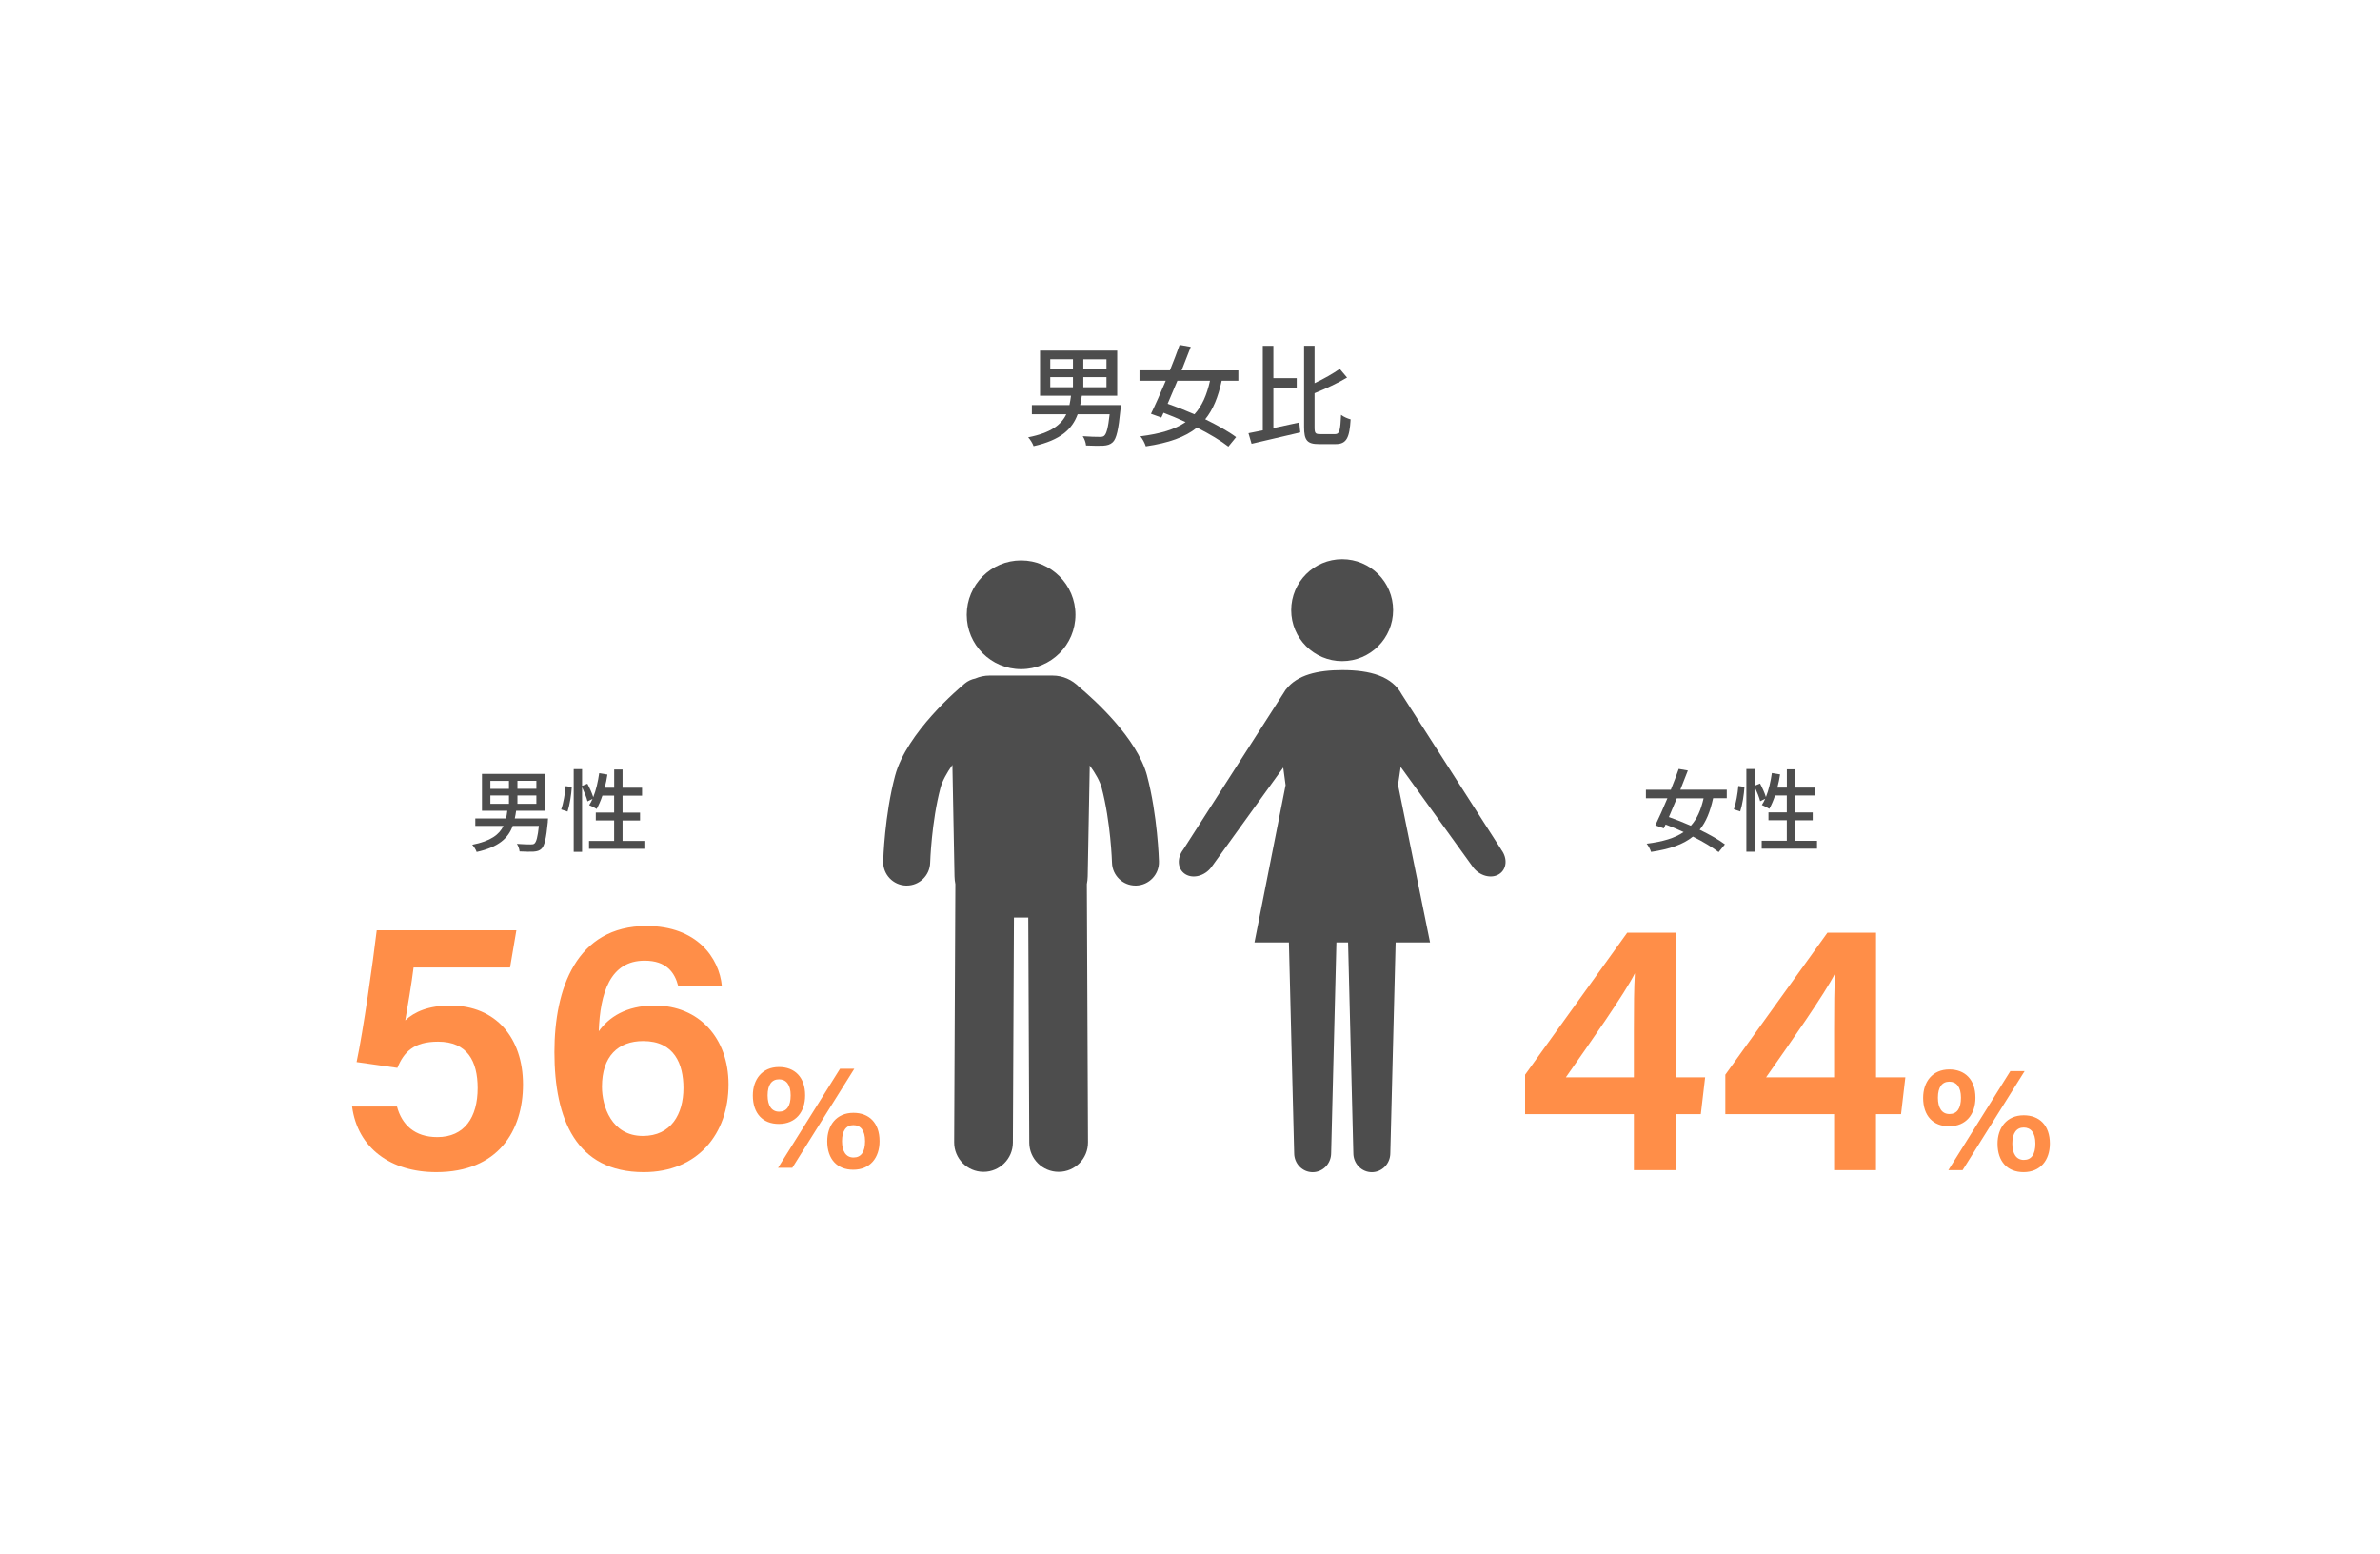 <?xml version="1.0" encoding="UTF-8"?>
<svg id="_レイヤー_1" data-name="レイヤー 1" xmlns="http://www.w3.org/2000/svg" viewBox="0 0 475 310">
  <defs>
    <style>
      .cls-1 {
        fill: #ff8e48;
      }

      .cls-2 {
        fill: #4d4d4d;
      }
    </style>
  </defs>
  <g>
    <path class="cls-2" d="M223.63,81.67c-.4,4.09-.81,5.85-1.54,6.56-.51.48-1.08.64-1.91.7-.7.04-2.05.02-3.43-.04-.04-.55-.31-1.34-.66-1.85,1.39.11,2.79.13,3.34.13.46,0,.73-.02.95-.22.46-.4.79-1.63,1.08-4.29h-6.38c-1.08,2.95-3.37,5.15-8.8,6.36-.18-.55-.68-1.34-1.08-1.76,4.55-.9,6.6-2.49,7.61-4.6h-6.87v-1.83h7.5c.13-.59.22-1.23.31-1.87h-6.18v-9h15.4v9h-7.06c-.09.64-.2,1.28-.33,1.87h8.12l-.07.84ZM209.61,73.64h4.53v-1.96h-4.53v1.96ZM209.61,77.27h4.53v-2.02h-4.53v2.02ZM220.83,71.69h-4.62v1.96h4.62v-1.96ZM220.83,75.25h-4.62v2.02h4.62v-2.02Z"/>
    <path class="cls-2" d="M243.82,75.98c-.7,3.26-1.72,5.76-3.28,7.68,2.42,1.19,4.64,2.42,6.16,3.56l-1.54,1.89c-1.5-1.17-3.76-2.53-6.27-3.79-2.38,1.92-5.63,3.06-10.21,3.74-.2-.64-.64-1.47-1.08-2,3.98-.51,6.89-1.36,9.02-2.84-1.47-.68-2.97-1.32-4.4-1.85l-.44.95-2.07-.75c.86-1.76,1.92-4.14,2.95-6.6h-5.24v-2.07h6.07c.7-1.76,1.39-3.52,1.94-5.08l2.22.4c-.55,1.45-1.19,3.06-1.83,4.69h11.33v2.07h-3.34ZM234.98,75.98c-.66,1.58-1.32,3.15-1.94,4.58,1.69.59,3.54,1.32,5.35,2.11,1.5-1.65,2.46-3.83,3.1-6.69h-6.51Z"/>
    <path class="cls-2" d="M254.14,85.42c1.67-.35,3.45-.75,5.17-1.12l.2,1.98c-3.39.81-7.02,1.65-9.72,2.27l-.62-2.11c.84-.15,1.8-.35,2.86-.57v-16.86h2.11v6.45h4.66v2h-4.66v7.97ZM266.42,86.63c.95,0,1.08-.77,1.23-3.85.51.4,1.34.75,1.91.9-.22,3.63-.79,4.93-2.97,4.93h-3.39c-2.31,0-2.93-.75-2.93-3.41v-16.2h2.09v7.46c1.89-.88,3.76-1.96,5.02-2.86l1.47,1.74c-1.87,1.12-4.27,2.22-6.49,3.12v6.75c0,1.23.15,1.41,1.1,1.41h2.95Z"/>
  </g>
  <g>
    <path class="cls-1" d="M101.81,193.05h-19.27c-.35,2.96-1.29,8.41-1.66,10.55,1.86-1.73,4.69-2.96,9-2.96,9.12,0,14.5,6.5,14.5,15.75s-4.96,17.49-17.31,17.49c-9.06,0-15.69-4.76-16.8-13.09h8.96c.97,3.63,3.53,6.1,8.05,6.1,5.42,0,8.05-3.94,8.05-9.78,0-5.35-2.06-9.26-7.9-9.26-4.86,0-6.84,2.08-8.12,5.23l-8.14-1.16c1.31-6.08,3.27-19.97,4.02-26.29h27.87l-1.26,7.42Z"/>
    <path class="cls-1" d="M135.36,196.76c-.7-2.71-2.34-5.07-6.71-5.07-6.9,0-8.88,6.48-9.15,14.09,1.97-2.75,5.39-5.14,11.17-5.14,8.85,0,14.73,6.49,14.73,15.74,0,9.84-6.14,17.5-16.92,17.5-13.51,0-17.83-10.58-17.83-23.96,0-12.58,4.33-25.15,18.39-25.15,10.07,0,14.51,6.39,15.03,11.98h-8.71ZM136.4,217.1c0-4.77-1.8-9.37-8.03-9.37-5.03,0-8.23,3.05-8.23,9.11,0,3.86,1.89,9.82,8.17,9.82,5.64,0,8.09-4.37,8.09-9.56Z"/>
    <path class="cls-1" d="M160.69,218.56c0,3.31-1.88,5.7-5.25,5.7-3.18,0-5.19-2.05-5.19-5.69,0-3.14,1.82-5.66,5.23-5.66,3.1,0,5.21,2,5.21,5.64ZM153.2,218.56c0,2.05.8,3.26,2.3,3.26s2.3-1.1,2.3-3.26-.91-3.2-2.33-3.2-2.27,1.07-2.27,3.2ZM155.28,233.02l12.37-19.76h2.85l-12.38,19.76h-2.84ZM175.54,227.7c0,3.3-1.87,5.7-5.25,5.7-3.2,0-5.19-2.1-5.19-5.69,0-3.14,1.81-5.66,5.23-5.66,3.12,0,5.21,2,5.21,5.64ZM168.05,227.7c0,2.04.8,3.26,2.3,3.26s2.3-1.1,2.3-3.26-.91-3.2-2.33-3.2-2.27,1.1-2.27,3.2Z"/>
  </g>
  <g>
    <path class="cls-1" d="M326.09,233.49v-11.18h-21.71v-7.87l20.38-28.33h9.7v28.86h5.85l-.86,7.34h-5v11.18h-8.37ZM326.09,205.33c0-4.63.02-8.12.2-11.13-1.89,3.86-9.11,14.11-13.78,20.77h13.58v-9.63Z"/>
    <path class="cls-1" d="M366.05,233.49v-11.18h-21.71v-7.87l20.38-28.33h9.7v28.86h5.85l-.86,7.34h-5v11.18h-8.37ZM366.05,205.33c0-4.63.02-8.12.2-11.13-1.89,3.86-9.11,14.11-13.78,20.77h13.58v-9.63Z"/>
    <path class="cls-1" d="M394.26,219.03c0,3.31-1.88,5.7-5.25,5.7-3.18,0-5.19-2.05-5.19-5.68,0-3.14,1.82-5.66,5.23-5.66,3.1,0,5.21,2,5.21,5.64ZM386.77,219.03c0,2.05.8,3.26,2.3,3.26s2.3-1.1,2.3-3.26-.91-3.2-2.33-3.2-2.27,1.07-2.27,3.2ZM388.85,233.49l12.37-19.76h2.85l-12.38,19.76h-2.84ZM409.11,228.18c0,3.3-1.87,5.7-5.25,5.7-3.2,0-5.19-2.1-5.19-5.68,0-3.14,1.81-5.66,5.23-5.66,3.12,0,5.21,2,5.21,5.64ZM401.62,228.18c0,2.04.8,3.26,2.3,3.26s2.3-1.1,2.3-3.26-.91-3.2-2.33-3.2-2.27,1.1-2.27,3.2Z"/>
  </g>
  <g>
    <path class="cls-2" d="M214.64,122.67c0,5.99-4.86,10.85-10.85,10.85s-10.85-4.86-10.85-10.85,4.86-10.85,10.85-10.85,10.85,4.86,10.85,10.85Z"/>
    <path class="cls-2" d="M228.94,154.8c-2.01-7.54-10.6-15.25-13.58-17.74-1.37-1.4-3.22-2.26-5.28-2.26h-12.58c-1.02,0-1.98.21-2.86.59-.74.15-1.46.47-2.09.99-1.18.98-11.62,9.82-13.91,18.41-2.09,7.83-2.36,16.71-2.37,17.09-.07,2.59,1.96,4.74,4.55,4.82.05,0,.09,0,.14,0,2.53,0,4.61-2.01,4.68-4.55,0-.08.26-8.19,2.06-14.94.37-1.38,1.24-2.96,2.38-4.58l.42,22.24c.01.53.07,1.05.17,1.55l-.24,51.51c-.01,3.24,2.6,5.87,5.83,5.89h.03c3.22,0,5.85-2.61,5.86-5.83l.21-44.9h2.86l.2,44.9c.01,3.23,2.64,5.83,5.86,5.83h.03c3.24-.01,5.85-2.65,5.83-5.89l-.23-51.52c.1-.5.16-1.01.17-1.54l.41-22.12c1.15,1.58,2.02,3.12,2.38,4.46,1.8,6.75,2.06,14.86,2.06,14.94.07,2.54,2.16,4.55,4.68,4.55.05,0,.09,0,.14,0,2.59-.07,4.63-2.23,4.55-4.82-.01-.37-.29-9.26-2.37-17.09Z"/>
    <path class="cls-2" d="M278.04,121.75c0,5.62-4.55,10.17-10.17,10.17s-10.17-4.55-10.17-10.17,4.55-10.17,10.17-10.17,10.17,4.55,10.17,10.17Z"/>
    <path class="cls-2" d="M299.61,169.51l-19.83-30.93c-1.96-3.65-6.31-4.87-11.89-4.87-4.98,0-8.99.98-11.18,3.79-.04.05-.09.09-.13.15l-.18.28c-.05.08-.1.16-.15.24l-20.1,31.35c-1.32,1.72-1.14,3.92.4,4.9,1.54.98,3.86.38,5.18-1.34l14.38-19.92.47,3.51-6.21,31.38h6.87l1.05,42.04c0,2.1,1.65,3.8,3.69,3.8s3.69-1.7,3.69-3.8l1.05-42.04h2.33l1.05,42.04c0,2.1,1.65,3.8,3.69,3.8s3.69-1.7,3.69-3.8l1.06-42.04h6.87l-6.39-31.43.53-3.59,14.47,20.05c1.32,1.72,3.64,2.32,5.18,1.34,1.54-.98,1.72-3.18.4-4.9Z"/>
  </g>
  <g>
    <path class="cls-2" d="M109.34,163.98c-.32,3.35-.67,4.79-1.26,5.37-.41.4-.88.52-1.57.58-.58.04-1.67.02-2.81-.04-.04-.45-.25-1.1-.54-1.51,1.13.09,2.29.11,2.74.11.38,0,.59-.02.77-.18.38-.32.65-1.33.88-3.51h-5.22c-.88,2.41-2.75,4.21-7.2,5.2-.14-.45-.56-1.1-.88-1.44,3.73-.74,5.4-2.04,6.23-3.76h-5.62v-1.49h6.14c.11-.49.18-1.01.25-1.53h-5.06v-7.36h12.6v7.36h-5.78c-.07.52-.16,1.04-.27,1.53h6.64l-.05.68ZM97.87,157.41h3.71v-1.6h-3.71v1.6ZM97.87,160.38h3.71v-1.66h-3.71v1.66ZM107.05,155.8h-3.78v1.6h3.78v-1.6ZM107.05,158.72h-3.78v1.66h3.78v-1.66Z"/>
    <path class="cls-2" d="M112,161.51c.45-1.21.77-3.19.9-4.65l1.22.18c-.09,1.48-.41,3.57-.85,4.9l-1.28-.43ZM128.6,167.79v1.58h-11.04v-1.58h5.01v-4.09h-3.66v-1.57h3.66v-3.38h-2.34c-.34,1.01-.74,1.93-1.15,2.67-.34-.23-1.08-.61-1.49-.77.23-.36.47-.77.67-1.24l-1.01.49c-.16-.72-.63-1.87-1.08-2.83v12.91h-1.67v-16.51h1.67v3.33l1.06-.43c.45.85.95,1.94,1.17,2.7.56-1.4.95-3.1,1.19-4.79l1.64.27c-.13.9-.32,1.78-.54,2.63h1.89v-3.64h1.67v3.64h3.89v1.58h-3.89v3.38h3.49v1.57h-3.49v4.09h4.36Z"/>
  </g>
  <g>
    <path class="cls-2" d="M341.9,159.28c-.58,2.67-1.4,4.72-2.68,6.28,1.98.97,3.8,1.98,5.04,2.92l-1.26,1.55c-1.22-.96-3.08-2.07-5.13-3.1-1.94,1.57-4.61,2.5-8.35,3.06-.16-.52-.52-1.21-.88-1.64,3.26-.41,5.64-1.12,7.38-2.32-1.21-.56-2.43-1.08-3.6-1.51l-.36.77-1.69-.61c.7-1.44,1.57-3.39,2.41-5.4h-4.29v-1.69h4.97c.58-1.44,1.13-2.88,1.58-4.16l1.82.32c-.45,1.19-.97,2.5-1.5,3.83h9.27v1.69h-2.74ZM334.66,159.28c-.54,1.3-1.08,2.58-1.58,3.75,1.39.49,2.9,1.08,4.38,1.73,1.22-1.35,2.02-3.13,2.54-5.47h-5.33Z"/>
    <path class="cls-2" d="M346.04,161.48c.45-1.21.77-3.19.9-4.65l1.22.18c-.09,1.48-.41,3.57-.85,4.9l-1.28-.43ZM362.64,167.76v1.58h-11.04v-1.58h5.01v-4.09h-3.66v-1.57h3.66v-3.38h-2.34c-.34,1.01-.74,1.93-1.15,2.67-.34-.23-1.08-.61-1.49-.77.23-.36.47-.77.67-1.24l-1.01.49c-.16-.72-.63-1.87-1.08-2.83v12.91h-1.67v-16.51h1.67v3.33l1.06-.43c.45.85.95,1.94,1.17,2.7.56-1.4.95-3.1,1.19-4.79l1.64.27c-.13.9-.32,1.78-.54,2.63h1.89v-3.64h1.67v3.64h3.89v1.58h-3.89v3.38h3.49v1.57h-3.49v4.09h4.36Z"/>
  </g>
</svg>